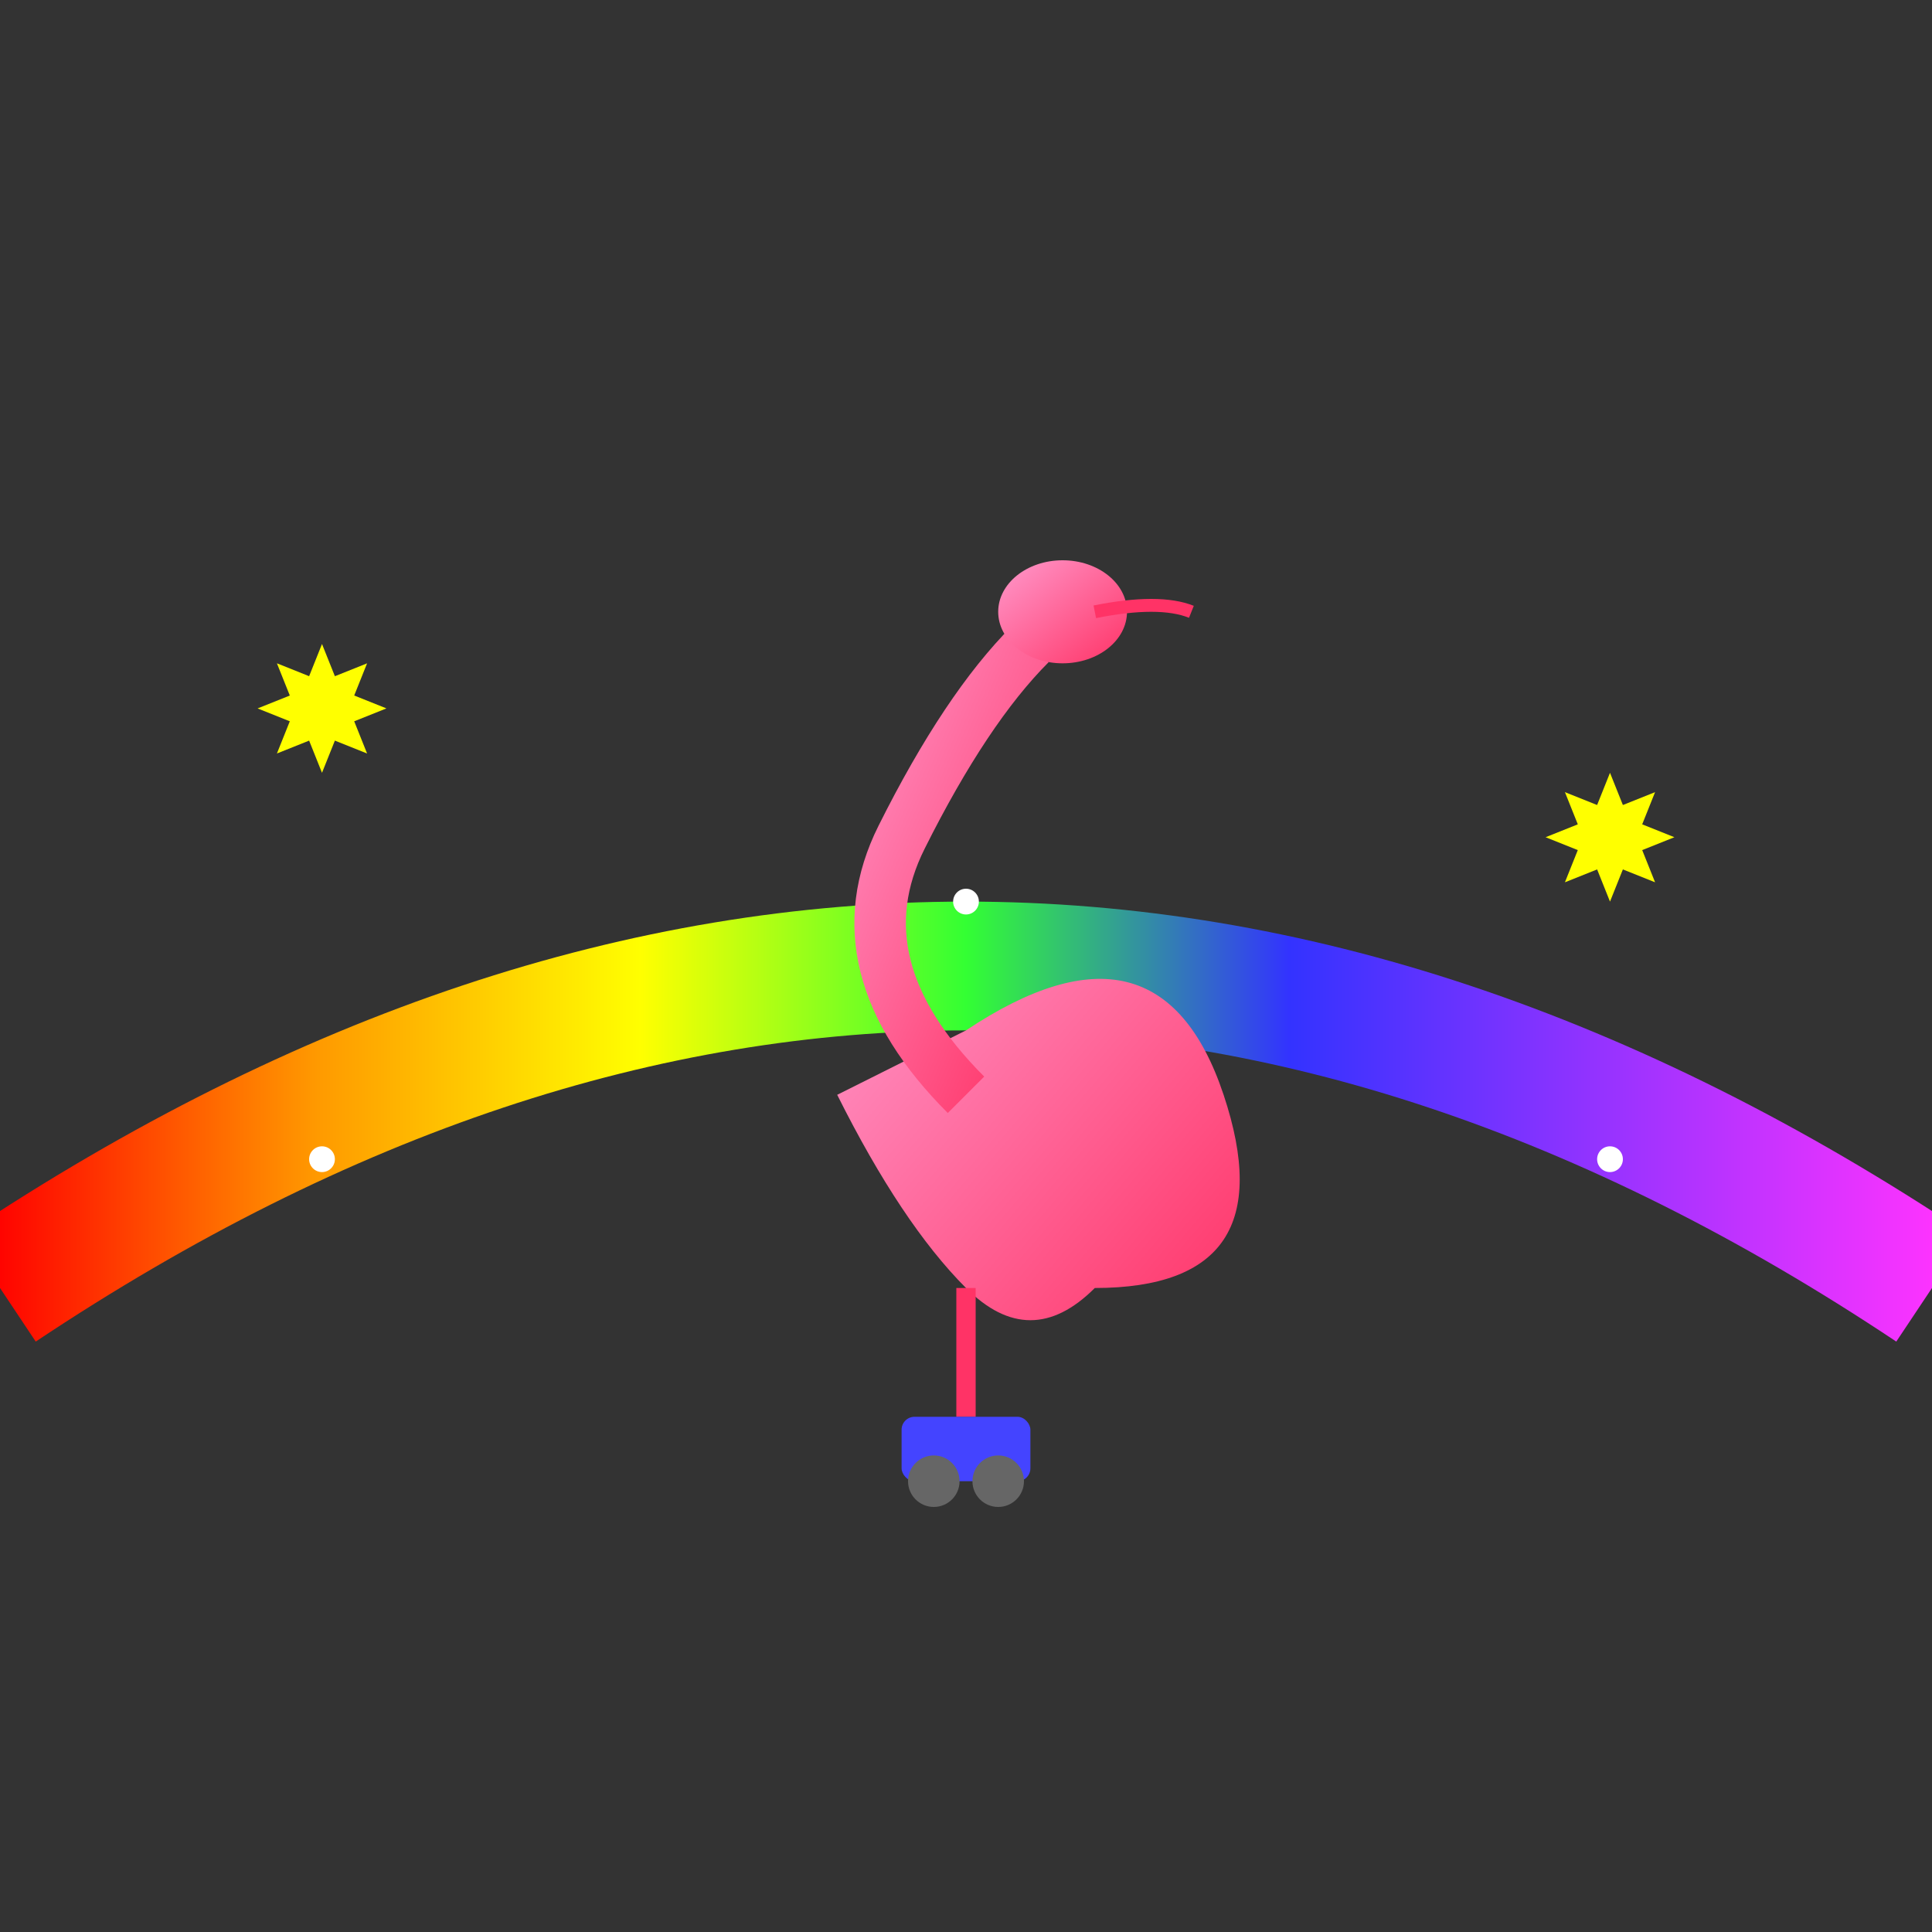 <svg viewBox="0 0 300 300" xmlns="http://www.w3.org/2000/svg">
  <rect x="0" y="0" width="300" height="300" fill="#333333" stroke="none"/>
  <defs>
    <linearGradient id="rainbow" x1="0%" y1="0%" x2="100%" y2="0%">
      <stop offset="0%" style="stop-color:#ff0000"/>
      <stop offset="16.6%" style="stop-color:#ff9900"/>
      <stop offset="33.3%" style="stop-color:#ffff00"/>
      <stop offset="50%" style="stop-color:#33ff33"/>
      <stop offset="66.6%" style="stop-color:#3333ff"/>
      <stop offset="83.3%" style="stop-color:#9933ff"/>
      <stop offset="100%" style="stop-color:#ff33ff"/>
    </linearGradient>
    <linearGradient id="flamingoPink" x1="0%" y1="0%" x2="100%" y2="100%">
      <stop offset="0%" style="stop-color:#ff99cc"/>
      <stop offset="100%" style="stop-color:#ff3366"/>
    </linearGradient>
  </defs>
  
  <!-- Rainbow Path -->
  <path d="M0,200 Q150,100 300,200" stroke="url(#rainbow)" stroke-width="20" fill="none"/>
  
  <!-- Sparkles on path -->
  <circle cx="50" cy="180" r="2" fill="white"/>
  <circle cx="150" cy="140" r="2" fill="white"/>
  <circle cx="250" cy="180" r="2" fill="white"/>
  
  <!-- Flamingo Body -->
  <path d="M150,160 Q180,140 190,170 T170,200 Q160,210 150,200 T130,170" fill="url(#flamingoPink)"/>
  
  <!-- Flamingo Neck -->
  <path d="M150,170 Q130,150 140,130 T160,100" stroke="url(#flamingoPink)" stroke-width="8" fill="none"/>
  
  <!-- Flamingo Head -->
  <ellipse cx="165" cy="95" rx="10" ry="8" fill="url(#flamingoPink)"/>
  <path d="M170,95 Q180,93 185,95" stroke="#ff3366" stroke-width="2" fill="none"/>
  
  <!-- Legs -->
  <line x1="150" y1="200" x2="150" y2="220" stroke="#ff3366" stroke-width="3"/>
  
  <!-- Roller Skates -->
  <rect x="140" y="220" width="20" height="10" rx="2" fill="#4444ff"/>
  <circle cx="145" cy="230" r="4" fill="#666"/>
  <circle cx="155" cy="230" r="4" fill="#666"/>
  
  <!-- Stars/Decorative Elements -->
  <path d="M50,100 l2,5 l5,-2 l-2,5 l5,2 l-5,2 l2,5 l-5,-2 l-2,5 l-2,-5 l-5,2 l2,-5 l-5,-2 l5,-2 l-2,-5 l5,2 z" fill="yellow"/>
  <path d="M250,120 l2,5 l5,-2 l-2,5 l5,2 l-5,2 l2,5 l-5,-2 l-2,5 l-2,-5 l-5,2 l2,-5 l-5,-2 l5,-2 l-2,-5 l5,2 z" fill="yellow"/>
</svg>